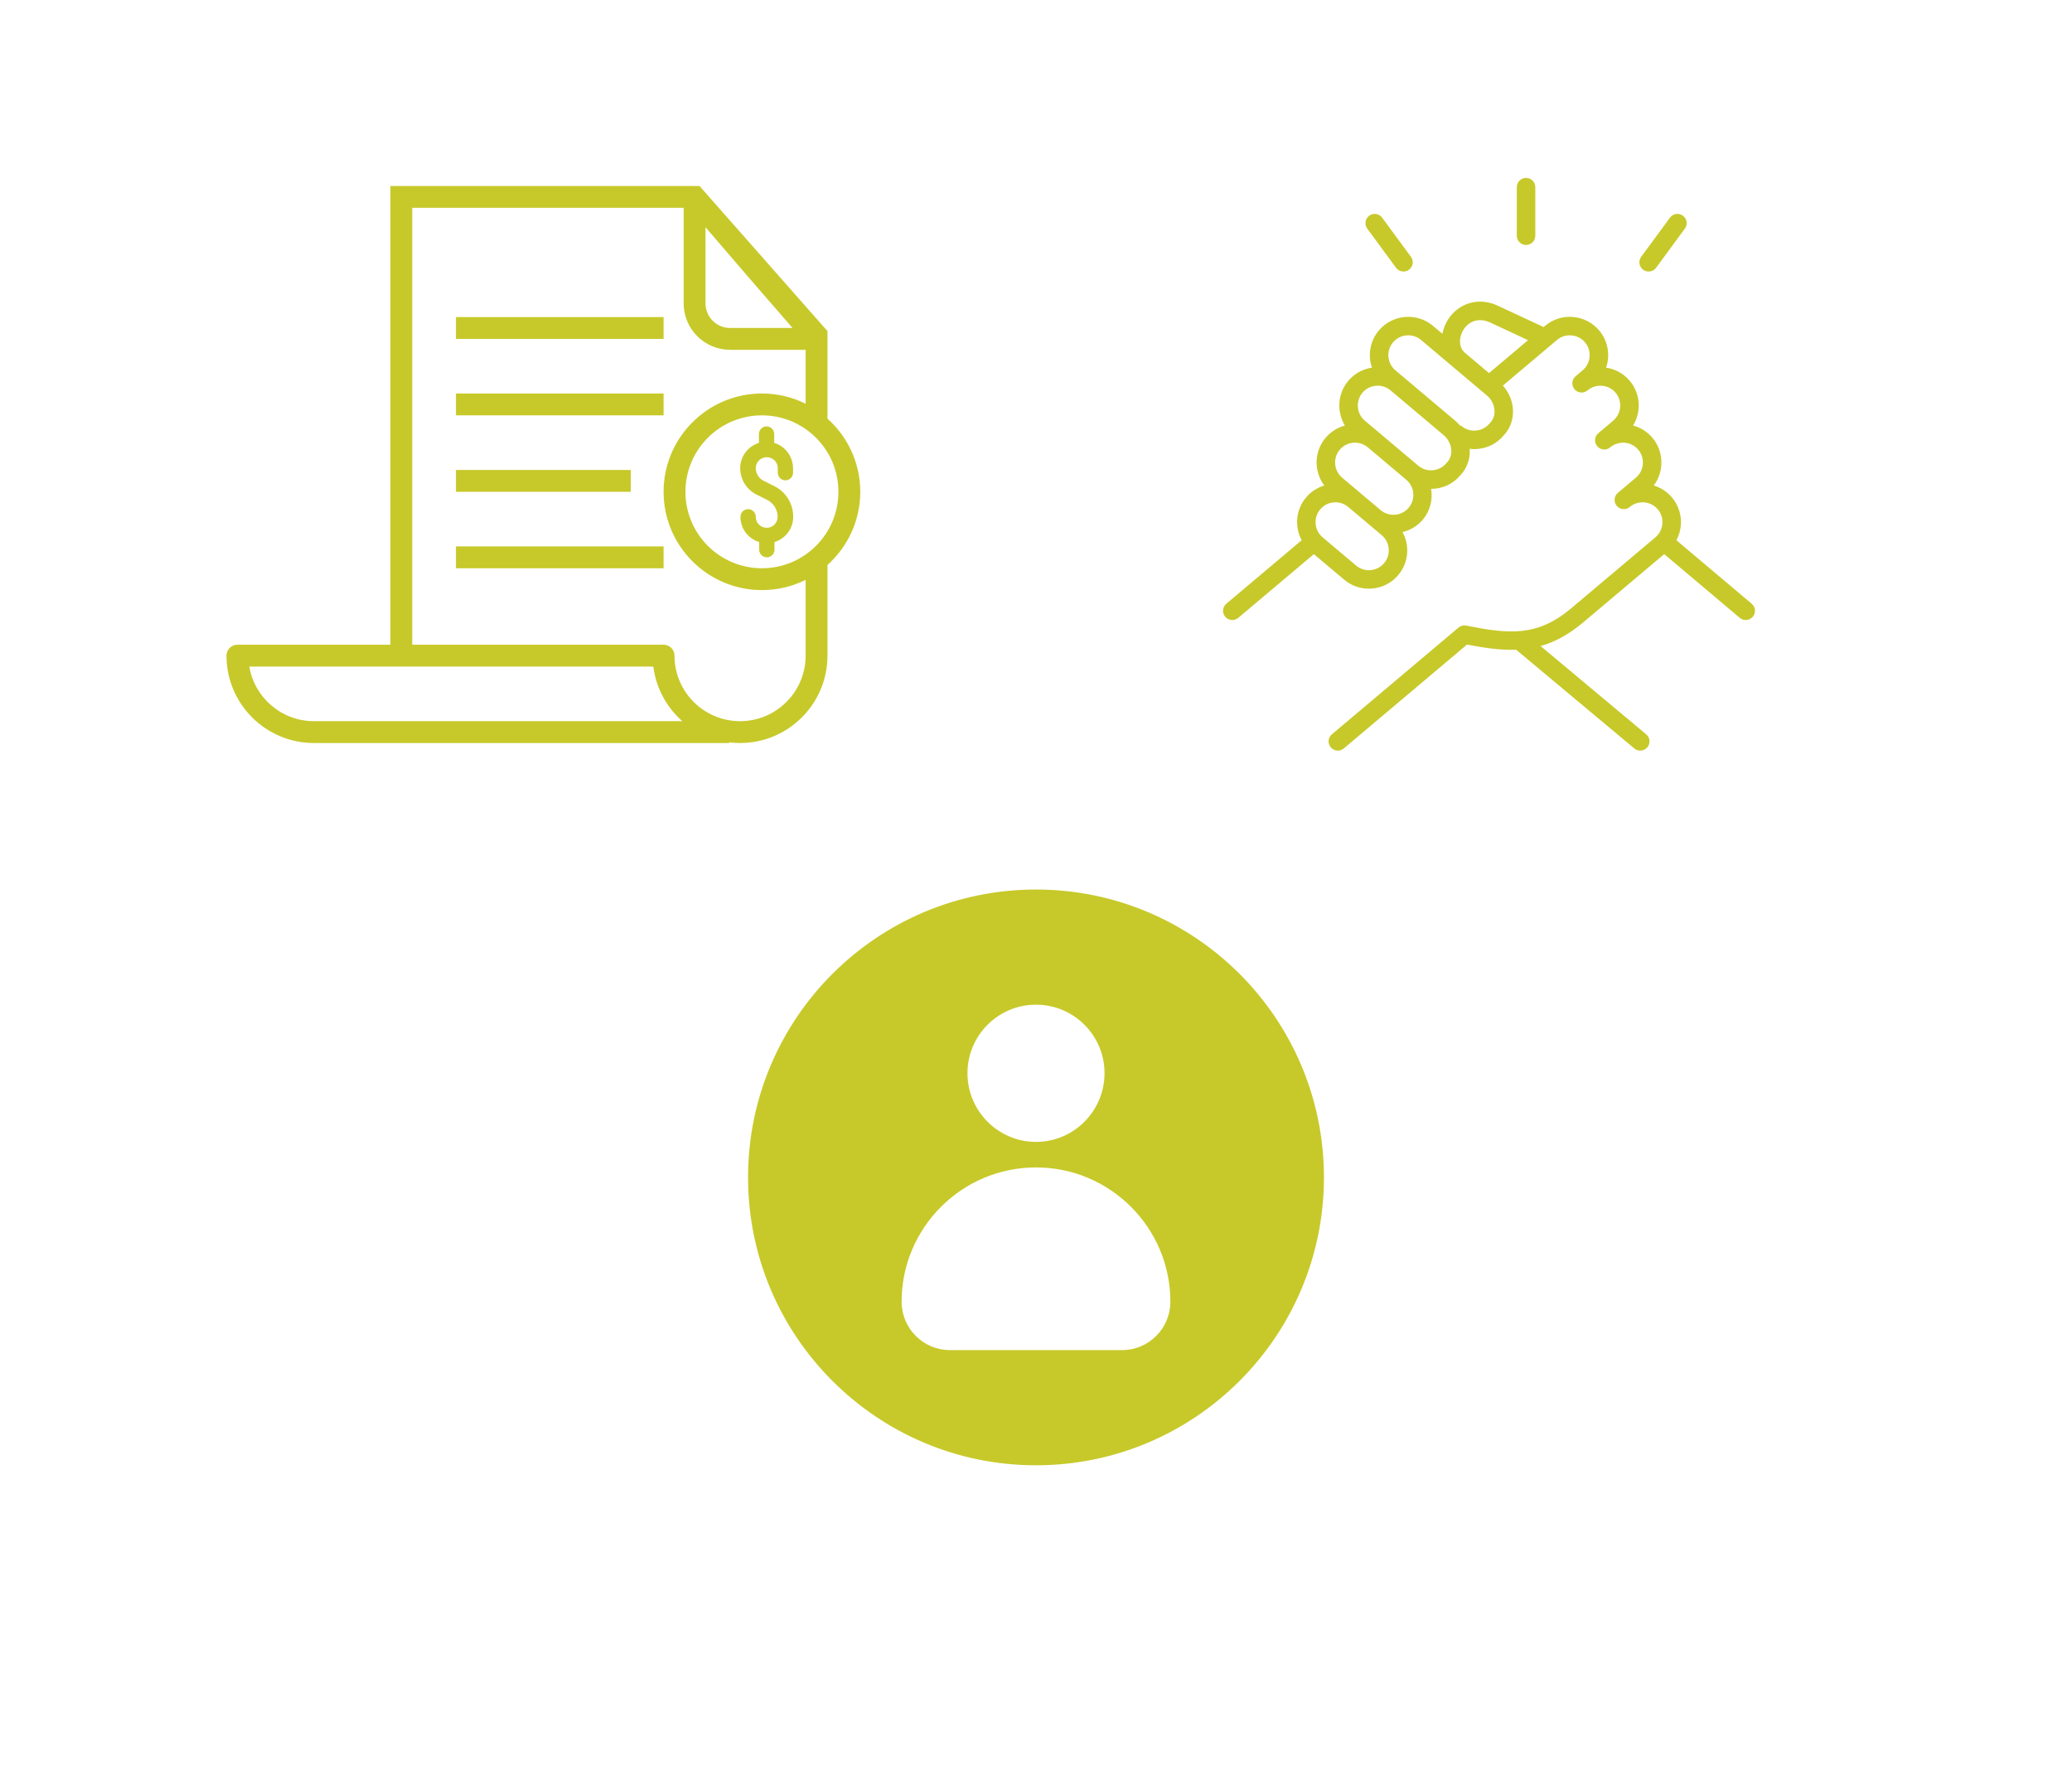 <svg xmlns="http://www.w3.org/2000/svg" xmlns:xlink="http://www.w3.org/1999/xlink" width="680" zoomAndPan="magnify" viewBox="0 0 510 438" height="584" preserveAspectRatio="xMidYMid meet" version="1.0"><defs><clipPath id="626e7f40ad"><path d="M 55.746 45.734 L 211.746 45.734 L 211.746 182.984 L 55.746 182.984 Z M 55.746 45.734 " clip-rule="nonzero"/></clipPath><clipPath id="729a407641"><path d="M 184.125 219 L 325.875 219 L 325.875 360.75 L 184.125 360.75 Z M 184.125 219 " clip-rule="nonzero"/></clipPath><clipPath id="42308c362e"><path d="M 301 74 L 432 74 L 432 184.801 L 301 184.801 Z M 301 74 " clip-rule="nonzero"/></clipPath><clipPath id="5f4e20815f"><path d="M 373 43.801 L 378 43.801 L 378 61 L 373 61 Z M 373 43.801 " clip-rule="nonzero"/></clipPath></defs><g clip-path="url(#626e7f40ad)"><path fill="#c7c92a" d="M 203.676 103.066 L 203.676 81.52 L 172.176 45.789 L 96.09 45.789 L 96.09 158.727 L 58.434 158.727 C 56.957 158.727 55.746 159.938 55.746 161.418 C 55.746 173.281 65.395 182.93 77.262 182.93 L 179.469 182.93 L 179.469 182.762 C 180.344 182.863 181.25 182.93 182.16 182.93 C 194.027 182.93 203.676 173.281 203.676 161.418 L 203.676 139.098 C 208.617 134.66 211.746 128.242 211.746 121.082 C 211.746 113.922 208.617 107.504 203.676 103.066 Z M 173.652 55.941 C 176.141 58.832 179.57 62.832 183.875 67.84 C 188.008 72.613 192.18 77.418 195.07 80.746 L 179.703 80.746 C 176.375 80.746 173.652 78.023 173.652 74.695 Z M 77.262 177.551 C 69.293 177.551 62.637 171.734 61.359 164.105 L 160.809 164.105 C 161.484 169.449 164.105 174.156 167.938 177.551 Z M 198.297 161.418 C 198.297 170.324 191.07 177.551 182.16 177.551 C 173.25 177.551 166.02 170.324 166.02 161.418 C 166.02 159.938 164.812 158.727 163.332 158.727 L 101.469 158.727 L 101.469 51.168 L 168.273 51.168 L 168.273 74.695 C 168.273 81.016 173.418 86.125 179.703 86.125 L 198.297 86.125 L 198.297 99.402 C 195.07 97.789 191.406 96.879 187.539 96.879 C 174.191 96.879 163.332 107.738 163.332 121.082 C 163.332 134.426 174.191 145.281 187.539 145.281 C 191.406 145.281 195.07 144.375 198.297 142.762 Z M 187.539 139.906 C 177.148 139.906 168.711 131.469 168.711 121.082 C 168.711 110.695 177.148 102.258 187.539 102.258 C 197.926 102.258 206.367 110.695 206.367 121.082 C 206.367 131.469 197.926 139.906 187.539 139.906 Z M 187.539 139.906 " fill-opacity="1" fill-rule="nonzero"/></g><path fill="#c7c92a" d="M 112.227 78.059 L 163.332 78.059 L 163.332 83.438 L 112.227 83.438 Z M 112.227 78.059 " fill-opacity="1" fill-rule="nonzero"/><path fill="#c7c92a" d="M 112.227 96.879 L 163.332 96.879 L 163.332 102.258 L 112.227 102.258 Z M 112.227 96.879 " fill-opacity="1" fill-rule="nonzero"/><path fill="#c7c92a" d="M 112.227 115.703 L 155.262 115.703 L 155.262 121.082 L 112.227 121.082 Z M 112.227 115.703 " fill-opacity="1" fill-rule="nonzero"/><path fill="#c7c92a" d="M 112.227 134.527 L 163.332 134.527 L 163.332 139.906 L 112.227 139.906 Z M 112.227 134.527 " fill-opacity="1" fill-rule="nonzero"/><path fill="#c7c92a" d="M 190.566 109.047 L 190.566 106.863 C 190.566 105.82 189.723 104.98 188.684 104.98 C 187.641 104.98 186.801 105.82 186.801 106.863 L 186.801 109.047 C 184.074 109.891 182.191 112.375 182.191 115.266 C 182.191 118.023 183.738 120.512 186.195 121.754 L 188.816 123.066 C 190.395 123.871 191.406 125.453 191.406 127.234 C 191.406 128.273 190.832 129.184 189.926 129.652 C 189.188 130.023 188.277 130.023 187.504 129.652 C 186.598 129.184 186.027 128.273 186.027 127.234 C 186.027 126.191 185.184 125.352 184.145 125.352 C 183.102 125.352 182.262 126.191 182.262 127.234 L 182.262 127.77 C 182.262 127.973 182.293 128.176 182.359 128.375 C 182.695 130.391 183.977 132.141 185.859 133.047 C 186.195 133.215 186.531 133.352 186.867 133.449 L 186.867 135.332 C 186.867 136.375 187.707 137.215 188.75 137.215 C 189.793 137.215 190.633 136.375 190.633 135.332 L 190.633 133.449 C 190.969 133.352 191.305 133.215 191.641 133.047 C 193.859 131.938 195.238 129.719 195.238 127.234 C 195.238 124.008 193.457 121.117 190.566 119.672 L 187.941 118.359 C 186.766 117.754 186.027 116.578 186.027 115.266 C 186.027 114.023 186.867 112.949 188.078 112.645 C 188.512 112.543 188.949 112.543 189.387 112.645 C 190.598 112.949 191.438 114.023 191.438 115.266 L 191.438 116.375 C 191.438 117.418 192.277 118.258 193.32 118.258 C 194.363 118.258 195.203 117.418 195.203 116.375 L 195.203 115.266 C 195.172 112.375 193.289 109.855 190.566 109.047 Z M 190.566 109.047 " fill-opacity="1" fill-rule="nonzero"/><g clip-path="url(#729a407641)"><path fill="#c7c92a" d="M 255 219 C 215.875 219 184.125 250.75 184.125 289.875 C 184.125 328.996 215.875 360.75 255 360.75 C 294.121 360.75 325.875 328.996 325.875 289.875 C 325.875 250.75 294.121 219 255 219 Z M 255 247.352 C 264.309 247.352 271.867 254.91 271.867 264.219 C 271.867 273.527 264.309 281.133 255 281.133 C 245.691 281.133 238.129 273.527 238.129 264.219 C 238.129 254.91 245.691 247.352 255 247.352 Z M 276.168 332.398 L 233.832 332.398 C 227.262 332.398 221.922 327.062 221.922 320.492 C 221.922 302.254 236.762 287.418 255 287.418 C 273.238 287.418 288.074 302.254 288.074 320.492 C 288.074 327.062 282.734 332.398 276.168 332.398 Z M 276.168 332.398 " fill-opacity="1" fill-rule="nonzero"/></g><g clip-path="url(#42308c362e)"><path fill="#c7c92a" d="M 431.164 148.641 L 412.629 133.008 C 413.23 131.887 413.609 130.652 413.719 129.348 C 413.93 126.832 413.152 124.387 411.527 122.473 C 410.34 121.059 408.793 120.051 407.059 119.527 C 409.633 116.09 409.605 111.203 406.723 107.781 C 405.469 106.297 403.82 105.258 401.973 104.766 C 404.031 101.395 403.824 96.938 401.133 93.75 C 399.645 91.988 397.598 90.852 395.32 90.516 C 396.363 87.477 395.832 83.98 393.617 81.355 C 391.996 79.434 389.715 78.258 387.191 78.043 C 384.656 77.824 382.223 78.605 380.297 80.227 L 379.945 80.52 L 369.324 75.57 C 363.762 72.688 358.895 74.953 356.539 78.473 C 355.758 79.641 355.277 80.902 355.027 82.176 L 352.711 80.223 C 348.723 76.871 342.75 77.383 339.391 81.355 C 337.176 83.98 336.645 87.477 337.691 90.516 C 335.414 90.852 333.371 91.984 331.875 93.75 C 330.254 95.672 329.477 98.113 329.691 100.629 C 329.816 102.121 330.281 103.527 331.035 104.766 C 329.242 105.246 327.574 106.258 326.285 107.781 C 323.402 111.199 323.375 116.086 325.953 119.527 C 324.266 120.039 322.699 121.02 321.48 122.465 C 318.914 125.5 318.621 129.691 320.391 133.004 L 301.844 148.637 C 300.883 149.449 300.762 150.883 301.57 151.844 C 302.023 152.375 302.664 152.648 303.316 152.648 C 303.836 152.648 304.355 152.473 304.781 152.117 L 323.391 136.43 L 330.855 142.715 C 332.57 144.16 334.699 144.934 336.926 144.934 C 337.195 144.934 337.469 144.918 337.742 144.898 C 340.258 144.684 342.539 143.508 344.152 141.594 C 345.777 139.676 346.559 137.234 346.348 134.719 C 346.234 133.387 345.84 132.133 345.223 130.996 C 347.102 130.539 348.867 129.527 350.207 127.941 C 352.051 125.758 352.684 122.977 352.258 120.355 C 352.262 120.355 352.266 120.355 352.266 120.355 C 354.922 120.355 357.539 119.254 359.328 117.145 C 361.004 115.461 361.867 113.176 361.762 110.703 C 361.758 110.621 361.73 110.547 361.727 110.465 C 362.098 110.512 362.469 110.574 362.848 110.574 C 363.117 110.574 363.395 110.562 363.668 110.535 C 366.188 110.324 368.465 109.148 369.953 107.371 C 371.633 105.703 372.504 103.422 372.402 100.949 C 372.309 98.703 371.398 96.59 369.918 94.93 L 383.23 83.699 C 384.227 82.867 385.488 82.453 386.805 82.578 C 388.113 82.688 389.293 83.293 390.129 84.285 C 391.867 86.344 391.602 89.438 389.543 91.176 L 387.82 92.633 C 386.859 93.445 386.738 94.879 387.555 95.84 C 388.363 96.797 389.801 96.914 390.762 96.105 L 390.773 96.094 C 391.762 95.266 393.027 94.875 394.316 94.977 C 395.629 95.086 396.816 95.691 397.652 96.684 C 399.391 98.746 399.125 101.836 397.062 103.574 L 393.41 106.66 C 393.41 106.66 393.41 106.66 393.406 106.66 C 392.449 107.473 392.328 108.906 393.141 109.867 C 393.949 110.824 395.387 110.945 396.348 110.133 L 396.352 110.133 C 397.344 109.293 398.645 108.902 399.914 109.004 C 401.219 109.113 402.398 109.719 403.234 110.711 C 404.973 112.773 404.707 115.863 402.652 117.602 L 398.219 121.336 L 398.219 121.34 C 397.258 122.148 397.133 123.582 397.945 124.543 C 398.754 125.504 400.188 125.629 401.152 124.816 L 401.16 124.812 C 402.152 123.977 403.402 123.586 404.719 123.688 C 406.027 123.801 407.207 124.402 408.043 125.398 C 408.887 126.395 409.285 127.66 409.176 128.961 C 409.066 130.266 408.461 131.449 407.465 132.285 L 386.77 149.734 C 378.324 156.855 371.359 156.102 360.898 154.023 C 360.215 153.879 359.516 154.07 358.984 154.516 L 327.824 180.789 C 326.863 181.594 326.742 183.031 327.555 183.992 C 328.004 184.523 328.645 184.801 329.293 184.801 C 329.812 184.801 330.332 184.625 330.762 184.262 L 361.086 158.695 C 365.41 159.527 369.363 160.105 373.184 159.965 L 402.266 184.27 C 402.695 184.629 403.215 184.801 403.727 184.801 C 404.379 184.801 405.027 184.523 405.477 183.984 C 406.281 183.023 406.156 181.59 405.191 180.785 L 379.199 159.059 C 382.648 158.082 386.09 156.262 389.707 153.215 L 409.629 136.426 L 428.227 152.113 C 428.656 152.473 429.176 152.648 429.695 152.648 C 430.344 152.648 430.988 152.375 431.438 151.844 C 432.246 150.887 432.125 149.449 431.164 148.641 Z M 360.566 86.844 C 358.844 85.391 359.156 82.746 360.328 81 C 360.906 80.137 363.117 77.48 367.316 79.648 L 376.117 83.75 L 366.508 91.855 L 360.586 86.867 L 360.57 86.852 C 360.566 86.852 360.57 86.848 360.566 86.844 Z M 340.68 138.656 C 339.844 139.648 338.664 140.254 337.359 140.363 C 336.039 140.48 334.785 140.07 333.793 139.238 L 325.543 132.293 C 323.484 130.543 323.223 127.453 324.965 125.398 C 326.688 123.352 329.746 123.082 331.812 124.785 L 340.105 131.77 C 341.098 132.605 341.703 133.785 341.812 135.094 C 341.922 136.402 341.52 137.664 340.68 138.656 Z M 346.73 125.008 C 344.988 127.066 341.898 127.328 339.836 125.598 L 334.805 121.359 C 334.797 121.355 334.797 121.344 334.789 121.34 L 334.785 121.336 L 330.355 117.605 C 328.297 115.863 328.031 112.773 329.77 110.715 C 330.609 109.719 331.793 109.113 333.098 109.004 C 334.406 108.898 335.676 109.293 336.668 110.133 L 336.668 110.137 C 336.672 110.141 336.684 110.141 336.688 110.145 L 346.141 118.121 C 348.203 119.859 348.465 122.949 346.73 125.008 Z M 355.98 114.062 C 354.238 116.121 351.145 116.387 349.082 114.645 L 339.578 106.629 C 339.574 106.625 339.57 106.625 339.566 106.625 L 335.941 103.566 C 334.949 102.734 334.344 101.555 334.23 100.246 C 334.117 98.941 334.523 97.672 335.359 96.684 C 336.195 95.691 337.379 95.086 338.684 94.977 C 339.969 94.855 341.246 95.262 342.234 96.086 L 342.258 96.105 L 355.391 107.176 C 356.477 108.09 357.156 109.48 357.219 110.895 C 357.266 112.082 356.875 113.16 355.98 114.062 Z M 366.609 104.293 C 365.773 105.285 364.598 105.891 363.289 106 C 361.977 106.121 360.715 105.711 359.727 104.879 C 359.617 104.785 359.516 104.785 359.422 104.836 C 359.082 104.438 358.734 104.043 358.328 103.699 L 345.191 92.625 C 345.184 92.617 345.172 92.613 345.164 92.605 L 343.465 91.172 C 341.402 89.434 341.141 86.34 342.875 84.285 C 344.617 82.23 347.711 81.965 349.773 83.695 L 352.887 86.324 C 352.887 86.324 352.887 86.324 352.891 86.328 L 357.836 90.5 L 359.367 91.789 L 366.035 97.41 C 367.117 98.324 367.797 99.715 367.859 101.133 C 367.906 102.316 367.512 103.383 366.609 104.293 Z M 366.609 104.293 " fill-opacity="1" fill-rule="nonzero"/></g><g clip-path="url(#5f4e20815f)"><path fill="#c7c92a" d="M 375.625 60.312 C 376.883 60.312 377.898 59.293 377.898 58.035 L 377.898 46.074 C 377.898 44.816 376.883 43.801 375.625 43.801 C 374.363 43.801 373.348 44.816 373.348 46.074 L 373.348 58.035 C 373.348 59.293 374.363 60.312 375.625 60.312 Z M 375.625 60.312 " fill-opacity="1" fill-rule="nonzero"/></g><path fill="#c7c92a" d="M 405.789 66.848 C 406.492 66.848 407.184 66.527 407.629 65.922 L 414.715 56.277 C 415.457 55.266 415.238 53.844 414.223 53.098 C 413.203 52.352 411.785 52.578 411.043 53.59 L 403.957 63.23 C 403.215 64.242 403.434 65.668 404.445 66.41 C 404.852 66.707 405.324 66.848 405.789 66.848 Z M 405.789 66.848 " fill-opacity="1" fill-rule="nonzero"/><path fill="#c7c92a" d="M 343.617 65.922 C 344.062 66.527 344.754 66.848 345.457 66.848 C 345.922 66.848 346.395 66.707 346.801 66.406 C 347.816 65.668 348.035 64.242 347.289 63.23 L 340.199 53.59 C 339.457 52.578 338.035 52.359 337.02 53.102 C 336.008 53.844 335.789 55.266 336.531 56.277 Z M 343.617 65.922 " fill-opacity="1" fill-rule="nonzero"/></svg>